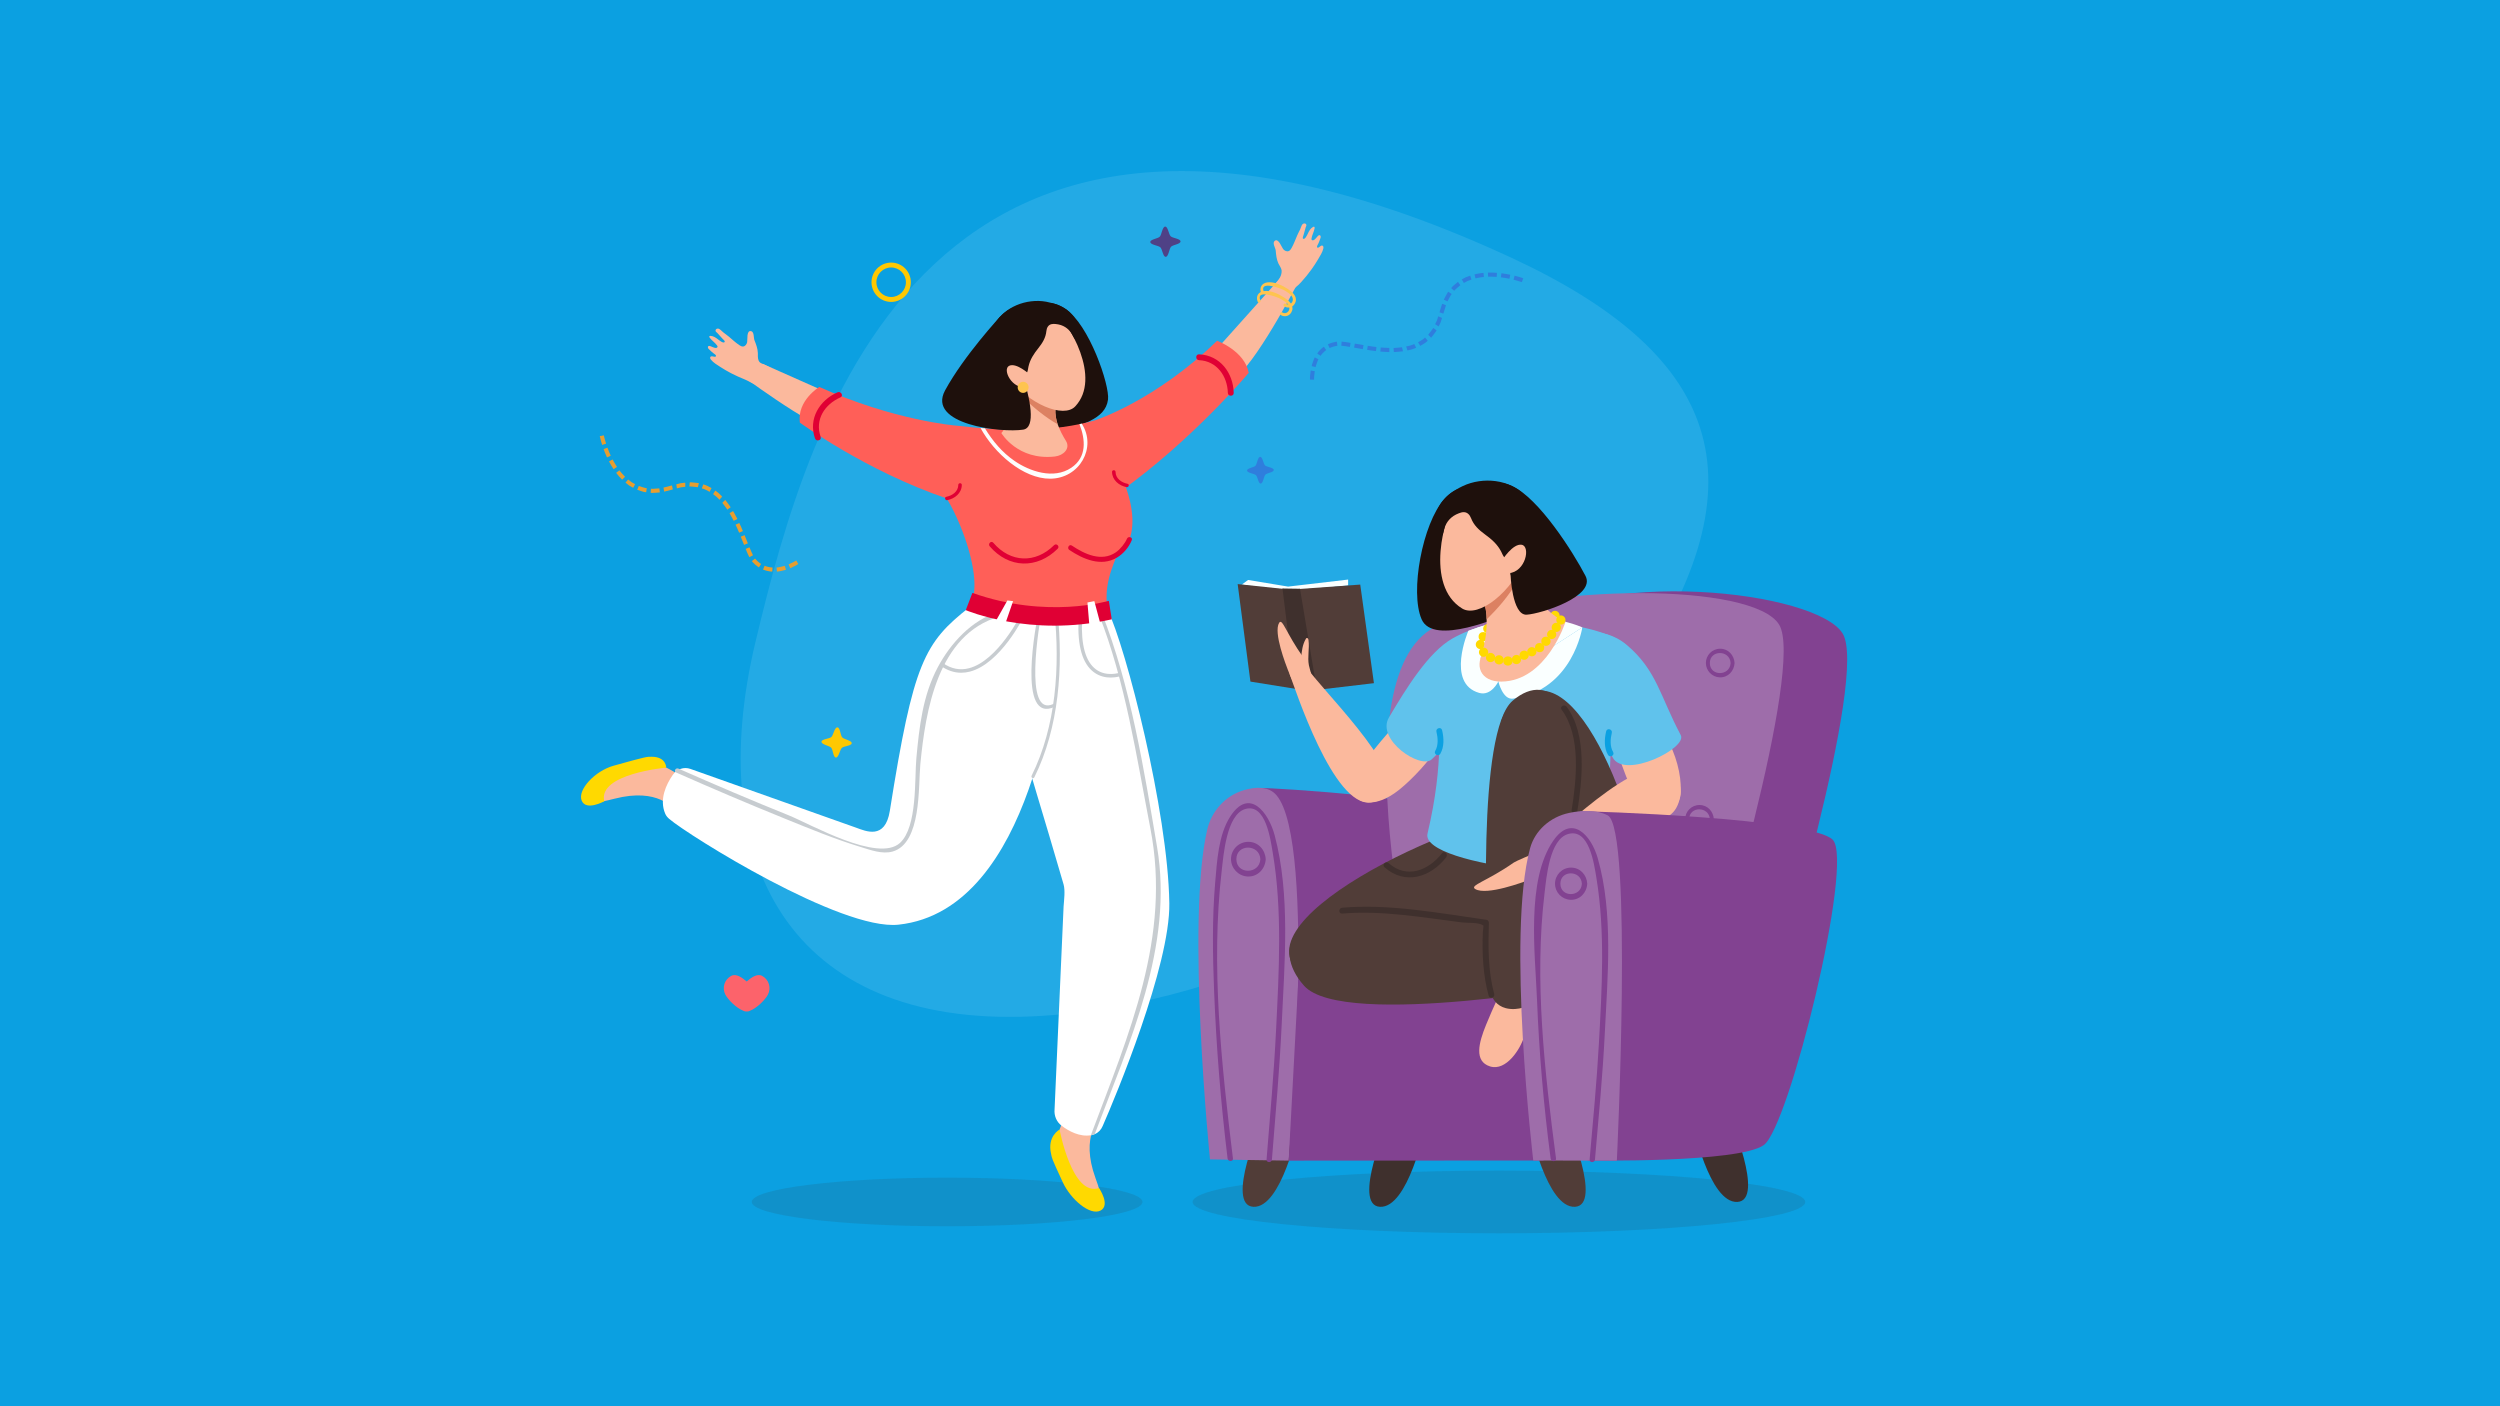<?xml version="1.0" encoding="UTF-8"?><svg xmlns="http://www.w3.org/2000/svg" width="1440" height="810" viewBox="0 0 1440 810"><rect x="0" y="0" width="1440" height="810" fill="#808080" stroke="none"/><g style="isolation:isolate;"><g id="bg"><rect x="1430.23" y="-9.57" width="1459.98" height="831.09" style="fill:#0ba0e1;"/><rect x="1430.23" y="-9.57" width="1459.98" height="831.09" style="fill:#0ba0e1;"/><rect x="-9.77" y="-9.57" width="1459.98" height="831.09" style="fill:#0ba0e1;"/></g><g id="text"><path d="M593.99,585.45c117.83-5.1,262.28-74.91,342.74-190.07,80.41-115.09,58.13-189.29-66.19-246.92C533.96-7.52,466.23,240.23,435.2,369.58c-30.32,126.41,19.22,221.92,158.79,215.88Z" style="fill:#23aae5;"/><g><ellipse cx="545.54" cy="692.33" rx="112.54" ry="14.01" style="fill:#333; mix-blend-mode:multiply; opacity:.13;"/><ellipse cx="863.38" cy="692.33" rx="176.44" ry="18.06" style="fill:#333; mix-blend-mode:multiply; opacity:.13;"/><g><g><g><polygon points="715.29 336.69 718.9 334.06 741.96 337.88 776.52 333.83 776.52 337.22 740.76 340.76 715.29 336.69" style="fill:#faffff;"/><polygon points="712.89 336.43 743.15 339.62 752.71 397.82 720.24 392.6 712.89 336.43" style="fill:#513d38;"/><polygon points="743.15 339.62 783.5 336.72 791.38 393.51 758.54 397.38 743.15 339.62" style="fill:#513d38;"/><polygon points="738.7 338.97 745.9 396.71 758.54 397.38 748.8 339.12 738.7 338.97" style="fill:#3f302d;"/></g><path d="M727.1,453.9c2.94-.18,112.89,5.73,124.11,18.99,11.22,13.25-22.44,174.65-35.53,185.56s-90.69,9.36-90.69,9.36l2.11-213.91Z" style="fill:#824291;"/><path d="M854.42,587.48s-40.82-184.68,11.57-222.52c54.99-39.73,180.78-24.31,195.42,0,14.64,24.31-37.63,200.08-46,222.52h-160.99Z" style="fill:#824291;"/><path d="M817.83,582.39s-50.04-198.22,11.57-222.52c61.61-24.31,180.78-24.31,195.42,0,14.64,24.31-37.63,200.08-46,222.52h-160.99Z" style="fill:#9e6daa;"/><path d="M984.9,471.94c-.41,7.66-11.96,7.73-11.96,0s11.55-7.66,11.96,0c.08,1.46,2.36,1.47,2.28,0-.24-4.48-3.58-8.26-8.26-8.26s-8.28,3.77-8.26,8.26c.02,4.35,3.52,8.04,7.87,8.24,4.83,.22,8.4-3.6,8.65-8.24,.08-1.46-2.2-1.46-2.28,0Z" style="fill:#824291;"/><path d="M727.26,645.06c-.8,.28-21.53,49.22-5.32,50.06,16.21,.84,25.91-45.66,25.91-45.66l-20.59-4.4Z" style="fill:#513d38;"/><path d="M800.19,645.06c-.8,.28-21.53,49.22-5.32,50.06,16.21,.84,25.91-45.66,25.91-45.66l-20.59-4.4Z" style="fill:#3f302d;"/><path d="M901.85,645.06c.8,.28,21.53,49.22,5.32,50.06-16.21,.84-25.91-45.66-25.91-45.66l20.59-4.4Z" style="fill:#513d38;"/><path d="M995.4,642.25c.8,.28,21.53,49.22,5.32,50.06-16.21,.84-25.91-45.66-25.91-45.66l20.59-4.4Z" style="fill:#3f302d;"/><path d="M695.32,477.99c2.51-10.83,10.48-19.72,21.15-22.86,6.77-1.99,14.26-2.4,18.81,2.95,23.37,27.49,7,210.45,7,210.45l-45.33-.72s-13.87-136.95-1.62-189.82Z" style="fill:#9e6daa;"/><polygon points="747.66 567.67 882.4 561.74 889.07 668.46 742.27 668.53 747.66 567.67" style="fill:#824291;"/><path d="M806.9,566.59s63.5-33.99,71.49-45.01c7.99-11.02,45.95-27.4,18.91-52.47-16.4-15.21-163.14,44.98-154.39,82.21,7.93,33.77,63.99,15.27,63.99,15.27Z" style="fill:#513d38;"/><path d="M742.9,384.87s-.19,3.16,0,3.65c2.95,7.58,25.07,76.62,46.7,73.69,32.02-4.34-17.12-52.9-35.03-75.12l-11.68-2.22Z" style="fill:#fbb99d;"/><path d="M815.69,405.05c-2.42,2.57-39.8,38.87-36.18,51.45,1.6,5.58,11.83,10.04,26.34-1.54,15.37-12.26,39.48-42.4,23.59-45.58-4.95-.99-13.75-4.33-13.75-4.33Z" style="fill:#fbb99d;"/><path d="M836.58,367.79c25.77-14.57,55.39-9.84,62.35-3.68,3.95,3.49-25.63,2.77-28.28,9.32-4.65,11.51-27.23,46.5-45.95,63.93-6.42,5.98-32.19-11.33-24.69-24.05,9.85-16.7,22.8-37.72,36.57-45.51Z" style="fill:#60c2ec;"/><path d="M939.16,374.04s-6.98,3-6.98,14.88c-6.3,10.17-4.05,39.02-4.58,47.93-3.3,55.51,23.73,46.53,19.18,56.71-8.17,18.28-129.06,5.71-124.53-13.38,19.63-82.87-13.62-97.13,28.52-118.22,15.01-7.51,74.36-4.69,88.39,12.08Z" style="fill:#60c2ec;"/><path d="M763.59,407.92s-11.38-27.13-12.93-29.3c-9.91-13.94-12.02-22.89-13.88-19.86-3.43,5.58,4.02,24.39,5.08,27.23,1.32,3.48,5.34,11.94,7.11,14.69,1.77,2.76,14.62,7.24,14.62,7.24Z" style="fill:#fbb99d;"/><path d="M920.78,566.15s-146.97,26.95-169.61,1.67c-19.83-22.15-3.55-46.43,37.52-43.58,26.7,1.85,128.12,14.72,128.12,14.72,0,0,14.37,13.46,3.97,27.19Z" style="fill:#513d38;"/><path d="M923.15,407.38c2.54,2.75,16.82,66.27,32.16,64.51,19.56-2.24,13.62-33.9,2.62-50.1-11.65-17.16-27.31-37.19-34.94-30.62-4.29,3.69,.16,16.2,.16,16.2Z" style="fill:#fbb99d;"/><path d="M907.55,387.36c-2.7-10.53-16.37-17.55-7.2-20.25,5.2-1.53,22.19-7.89,36.76,4.46,17.18,14.57,19.17,29.61,31.01,51.88,3.97,7.46-32.57,25.69-39.26,12.79-9.95-19.18-15.32-25.57-21.3-48.87Z" style="fill:#60c2ec;"/><path d="M871.5,402.42c-5.92,.84-8.45-9.87-8.45-9.87l48.37-31.18h0s-5.39,36.14-39.92,41.05Z" style="fill:#faffff;"/><path d="M852.07,399.13c6.92,1.92,10.98-6.58,10.98-6.58l-8.52-32.18-8.8,3.07s-13.02,30.31,6.34,35.69Z" style="fill:#faffff;"/><path d="M845.74,363.44s34.58-15.17,65.69-2.08l-48.37,31.18-17.32-29.11Z" style="fill:#faffff;"/><path d="M901.74,358.17s-10.84,34.13-36.92,34.43c-12.12,.14-16.07-9.38-9.39-18.68,6.58-9.16,46.31-15.75,46.31-15.75Z" style="fill:#fbb99d;"/><path d="M872.32,449.75s8.78,81.21,25.15,105.53c9.81,14.57,45.06,15.15,50.51-12.16,7.56-37.84-29.94-155.85-65.04-144.54-35.59,11.46-10.62,51.17-10.62,51.17Z" style="fill:#513d38;"/><path d="M725.97,494.89c-.48,8.85-13.82,8.93-13.82,0s13.34-8.85,13.82,0c.11,1.98,3.2,1.99,3.09,0-.29-5.42-4.34-10-10-10s-10.03,4.57-10,10c.02,5.27,4.27,9.74,9.54,9.98,5.84,.26,10.16-4.36,10.46-9.98,.11-1.99-2.99-1.98-3.09,0Z" style="fill:#824291;"/><path d="M710.17,667.29c-6.62-54.12-12.8-111.35-6.47-165.7,1.01-8.68,2.7-32.47,13.61-35.61,11.71-3.37,14.47,17.35,15.78,25.09,5.66,33.47,3.57,68.8,1.91,102.53-1.22,24.82-3.49,49.52-5.46,74.28-.16,1.98,2.94,1.97,3.09,0,2.08-26.05,4.44-52.03,5.65-78.15,1.62-35.01,5.06-74.22-4.05-108.53-3.58-13.47-14.75-27.8-25.64-10.82-6.79,10.58-7.59,25.79-8.64,37.94-1.79,20.71-1.44,41.63-.63,62.39,1.25,32.25,3.85,64.54,7.77,96.58,.24,1.95,3.33,1.97,3.09,0h0Z" style="fill:#824291;"/><path d="M996.83,381.92c-.41,7.66-11.96,7.73-11.96,0s11.55-7.66,11.96,0c.08,1.46,2.36,1.47,2.28,0-.24-4.48-3.58-8.26-8.26-8.26s-8.28,3.77-8.26,8.26c.02,4.35,3.52,8.04,7.87,8.24,4.83,.22,8.4-3.6,8.65-8.24,.08-1.46-2.2-1.46-2.28,0Z" style="fill:#824291;"/><path d="M864.15,571.87s-3.85,7.87-8.15,18.36c-4.3,10.48-7.02,21.1,2.25,24.02,9.27,2.92,17.49-9.97,19.61-17.1,2.11-7.13,6.01-7.11,9.77-12.29,3.82-5.25-1.6-20.8-1.6-20.8l-21.87,7.81Z" style="fill:#fbb99d;"/><path d="M867.3,580.69c-4.91-1.23-8.39-5.44-8.85-10.31-2.61-28.13-7.78-149.36,12.88-166.81,22.09-18.65,38.86,6.85,36.81,44.54-1.41,25.85-15.88,105.28-19.09,122.67-.44,2.41-1.84,4.53-3.93,5.91-3.84,2.53-10.58,5.83-17.83,4.01Z" style="fill:#513d38;"/><path d="M878.4,505.88s3.43,.24,3.95,.04c8.05-3,102.87-29.14,83.08-57.86-14.93-21.65-62.07,27.11-85.22,45.6l-1.81,12.21Z" style="fill:#fbb99d;"/><path d="M905.15,482.74s-30.76,12.38-33.19,14.08c-15.58,10.91-25.81,13.15-22.21,15.28,6.64,3.92,27.99-4.17,31.21-5.32,3.95-1.43,13.52-5.82,16.61-7.76,3.09-1.94,7.58-16.28,7.58-16.28Z" style="fill:#fbb99d;"/><path d="M910.17,467.28c3.29-.17,132.92,3.84,145.47,16.4,12.54,12.56-25.09,165.56-39.72,175.9-14.64,10.35-101.4,8.87-101.4,8.87l-4.34-201.17Z" style="fill:#824291;"/><path d="M854.59,373.11c-1.04,1.04-2.72,1.04-3.76,0-1.04-1.04-1.04-2.72,0-3.76,1.04-1.04,2.72-1.04,3.76,0,1.04,1.04,1.04,2.72,0,3.76Z" style="fill:#ffd900;"/><circle cx="854.33" cy="366.72" r="2.66" style="fill:#ffd900;"/><path d="M858.86,363.96c-1.04,1.04-2.72,1.04-3.76,0-1.04-1.04-1.04-2.72,0-3.76,1.04-1.04,2.72-1.04,3.76,0,1.04,1.04,1.04,2.72,0,3.76Z" style="fill:#ffd900;"/><path d="M897.56,356.37c-1.04,1.04-2.72,1.04-3.76,0-1.04-1.04-1.04-2.72,0-3.76,1.04-1.04,2.72-1.04,3.76,0,1.04,1.04,1.04,2.72,0,3.76Z" style="fill:#ffd900;"/><g><path d="M857.57,337.16s24.86,11.29,15.77,14.7c-9.1,3.41-47.67,20.53-54.5,4.83-6.83-15.7,.51-55.06,13-69.17,12.5-14.11,24.17-1.01,24.17-1.01,0,0-34.07,23.18,1.56,50.66Z" style="fill:#1e100c;"/><path d="M852.71,379.48s6.73-17.7,1.83-35.02c-1.23-4.36,5.28-6.97,3.16-8.68-2.11-1.72,19.08-13.23,19.08-13.23,0,0,4.92,27.27,24.97,35.63l-49.04,21.3Z" style="fill:#fbb99d;"/><path d="M855.06,348.83c-2.06-5.58-1.31-12.45-4.1-14.64-2.78-2.19,23.83-17.76,23.83-17.76,0,0-1.95,7.26,.58,16.35-7.36,11.93-12.29,17.21-19.08,24.04,.08-2.83-.43-5.8-1.23-7.99Z" style="fill:#dc8162;"/><path d="M839.28,286.02c-7.65,11.11-18.69,51.28,2.95,64.5,9.25,5.65,28.91-9.36,36.59-29.62,3.16-8.31,.05-24.73-9.85-37.47-4.46-5.78-20.94-10.4-29.69,2.59Z" style="fill:#fbb99d;"/><path d="M829.7,307.75c2.71,3.18-.13-5.36,7.52-10.56,.93-.64,2.03-1.11,3.08-1.54,.89-.36,1.84-.65,2.81-.65,2.1,0,3.47,1.54,4.2,3.43,1.57,4.12,4.5,6.8,7.95,9.32,3.78,2.75,7.15,5.64,9.37,9.88,.65,1.26,1.05,2.51,1.98,3.56,1.14,1.28,2,2.82,2.49,4.48,.47,1.6,.6,3.29,.95,4.92,.53,2.48,1.51,3.95,3.68,5.01,.87,.43,1.79,.75,2.72,.96,1.93,.46,3.97,.48,5.89,.05,4.48-1.01,7.78-4.45,9.16-8.84,2.36-7.52-.06-16.14-2.81-23.27-1.95-5.05-4.4-9.92-7.07-14.61-2.49-4.36-6.2-7.71-10.69-9.93-5.89-2.91-12.74-3.7-19.11-2.76-3.24,.48-6.43,1.41-9.39,2.83-21.35,10.27-14.88,25.21-12.74,27.71Z" style="fill:#1e100c;"/><path d="M870.05,330.58s.78,24.05,9.35,23.48c8.57-.57,39.96-10.61,33.85-22.34-7.18-13.78-26.82-44.75-42.31-51.77-15.48-7.02-19.6,8.16-19.6,8.16,0,0,36.19,6.49,18.71,42.46Z" style="fill:#1e100c;"/><path d="M865.24,322.69s6.16-9.83,11.29-8.9c5.15,.95,2.31,15.62-7.55,16.4-9.84,.78-5.71-4.77-3.74-7.51Z" style="fill:#fbb99d;"/></g><path d="M897.27,355.19c1.08-1,2.76-.93,3.75,.14,1,1.08,.93,2.76-.14,3.75-1.08,1-2.76,.93-3.75-.14-1-1.08-.93-2.76,.14-3.75Z" style="fill:#ffd900;"/><path d="M894.61,359.42c1.08-1,2.76-.93,3.75,.14,1,1.08,.93,2.76-.14,3.75-1.08,1-2.76,.93-3.75-.14-1-1.08-.93-2.76,.14-3.75Z" style="fill:#ffd900;"/><path d="M895.64,367.33c-1.04,1.04-2.72,1.04-3.76,0-1.04-1.04-1.04-2.72,0-3.76,1.04-1.04,2.72-1.04,3.76,0,1.04,1.04,1.04,2.72,0,3.76Z" style="fill:#ffd900;"/><circle cx="890.46" cy="369.37" r="2.66" style="fill:#ffd900;"/><circle cx="886.82" cy="373.01" r="2.66" style="fill:#ffd900;"/><path d="M884.22,377.27c-1.04,1.04-2.72,1.04-3.76,0-1.04-1.04-1.04-2.72,0-3.76,1.04-1.04,2.72-1.04,3.76,0,1.04,1.04,1.04,2.72,0,3.76Z" style="fill:#ffd900;"/><path d="M879.77,379.29c-1.04,1.04-2.72,1.04-3.76,0-1.04-1.04-1.04-2.72,0-3.76,1.04-1.04,2.72-1.04,3.76,0,1.04,1.04,1.04,2.72,0,3.76Z" style="fill:#ffd900;"/><path d="M875.36,381.77c-1.04,1.04-2.72,1.04-3.76,0-1.04-1.04-1.04-2.72,0-3.76,1.04-1.04,2.72-1.04,3.76,0,1.04,1.04,1.04,2.72,0,3.76Z" style="fill:#ffd900;"/><circle cx="868.55" cy="380.72" r="2.66" style="fill:#ffd900;"/><path d="M865.34,381.95c-1.04,1.04-2.72,1.04-3.76,0-1.04-1.04-1.04-2.72,0-3.76,1.04-1.04,2.72-1.04,3.76,0,1.04,1.04,1.04,2.72,0,3.76Z" style="fill:#ffd900;"/><path d="M860.45,380.61c-1.04,1.04-2.72,1.04-3.76,0-1.04-1.04-1.04-2.72,0-3.76,1.04-1.04,2.72-1.04,3.76,0,1.04,1.04,1.04,2.72,0,3.76Z" style="fill:#ffd900;"/><path d="M856.42,377.55c-1.04,1.04-2.72,1.04-3.76,0-1.04-1.04-1.04-2.72,0-3.76,1.04-1.04,2.72-1.04,3.76,0,1.04,1.04,1.04,2.72,0,3.76Z" style="fill:#ffd900;"/><path d="M830.63,491.43c-7.78,9.97-20.28,15.01-30.78,5.74-1.62-1.43-4.01,.94-2.38,2.38,11.79,10.39,26.46,5.9,35.54-5.74,1.32-1.69-1.05-4.09-2.38-2.38h0Z" style="fill:#3f302d;"/><path d="M925.15,421.23c-1.05,4.37-1.29,9.64,1.08,13.61,1.11,1.86,4.02,.17,2.91-1.7-1.89-3.18-1.58-7.53-.74-11.02,.51-2.11-2.74-3.01-3.25-.9h0Z" style="fill:#0ba1e2;"/><path d="M827.39,421.47c.85,3.48,1.19,7.84-.69,11.02-1.1,1.87,1.81,3.57,2.91,1.7,2.35-3.99,2.1-9.25,1.03-13.62-.51-2.1-3.76-1.21-3.25,.9h0Z" style="fill:#0ba1e2;"/><path d="M773.07,526.23c22.69-1.98,46.57,2.24,69.04,5.09,3.07,.39,9.45-.11,11.94,1.57,1.51,1.02,.53-.39,.16-.94,.6,.89-.04,3.9-.09,4.97-.53,12.02,.12,24.91,3.31,36.55,.57,2.09,3.82,1.2,3.25-.9-3.6-13.17-3.52-27.52-3.08-41.12,.02-.66-.53-1.53-1.24-1.62-27-3.79-56-9.36-83.29-6.98-2.14,.19-2.16,3.56,0,3.37h0Z" style="fill:#3f302d;"/><path d="M899.47,408.77c11.4,15.28,8.55,40.68,5.78,57.88-.34,2.12,2.9,3.03,3.25,.9,2.88-17.95,5.83-44.45-6.12-60.48-1.28-1.72-4.21-.04-2.91,1.7h0Z" style="fill:#3f302d;"/><path d="M881.34,488.56c2.73-10,11.36-18.01,22.58-20.34,7.14-1.48,15.48-1.92,22.1,1.42,14.64,7.39,5.28,198.89,5.28,198.89l-48.14-.07s-15.5-129.75-1.82-179.9Z" style="fill:#9e6daa;"/><path d="M911.16,509.02c-.43,7.93-12.38,8-12.38,0s11.95-7.93,12.38,0c.11,1.98,3.2,1.99,3.09,0-.27-5.03-4.03-9.28-9.28-9.28s-9.28,4.24-9.28,9.28,3.98,9.04,8.86,9.26c5.42,.24,9.42-4.05,9.7-9.26,.11-1.99-2.99-1.98-3.09,0Z" style="fill:#824291;"/><path d="M896.27,667.33c-6.56-49.87-12.62-102.9-6.59-153.03,1.05-8.71,2.81-30.91,13.64-33.93,12.05-3.36,14.87,17.17,16.2,25.24,5.14,31.11,3.18,63.85,1.46,95.18-1.23,22.43-3.41,44.73-5.36,67.1-.17,1.98,2.92,1.97,3.09,0,2.11-24.28,4.45-48.49,5.66-72.84,1.6-32.34,5-69.13-4.07-100.73-3.78-13.19-14.86-25.62-25.61-10.08-15.81,22.87-10.39,65.7-9.38,91.42,1.2,30.62,3.85,61.29,7.85,91.68,.26,1.95,3.35,1.97,3.09,0h0Z" style="fill:#824291;"/><path d="M752.17,367.96c.1-.17,.21-.34,.38-.42,.29-.15,.67,.01,.86,.28s.25,.6,.3,.93c.64,4.78-.71,9.7,.21,14.43,.32,1.65,.91,3.24,1.28,4.89,.14,.61,.16,1.42-.4,1.7-.46,.23-1-.05-1.39-.38-.45-.38-.83-.82-1.19-1.29-2.08-2.74-3.02-6.15-2.72-9.56,.31-3.57,.75-7.28,2.68-10.58Z" style="fill:#fbb99d;"/></g><g><path d="M396.15,450.43s-15.42-14.66-30.99-11.02c-15.57,3.64-22.45,7.51-29.03,19.81-2.89,5.4,7.77,3.43,17.83,.84,25.43-6.57,33.94,6.05,33.94,6.05l8.25-15.67Z" style="fill:#fbb99d;"/><path d="M383.75,442.16s-39.5,3.49-35.68,19.36c0,0-10.48,5.81-13.02-.36-2.54-6.18,7.61-17.09,18.35-20.1,19.55-5.47,19.09-5.16,21.88-5.17,8.55-.03,8.47,6.27,8.47,6.27Z" style="fill:#ffd900;"/><path d="M617.36,637.5s-13.11,16.76-7.99,31.9c5.13,15.15,9.63,21.62,22.51,26.99,5.66,2.36,2.67-8.06-.88-17.83-8.99-24.68,2.76-34.37,2.76-34.37l-16.39-6.7Z" style="fill:#fbb99d;"/><path d="M610.32,650.64s7.27,38.98,22.7,33.65c0,0,6.8,9.87,.89,12.99-5.9,3.12-17.08-6.21-21.77-16.33-6.99-15.09-6.04-13.5-6.69-16.21-2.44-10.3,4.86-14.11,4.86-14.11Z" style="fill:#ffd900;"/><path d="M603.02,226.26s-.91,27.08,6.93,23.47c11.82-5.43,26.75-7.61,28.27-19.59,1.04-8.15-10.8-43.3-24.81-52.45-14.02-9.15-20.94,4.81-20.94,4.81,0,0,34.63,11.86,10.56,43.76Z" style="fill:#1e100c;"/><path d="M483.08,250c-17.45-4.62-58.99-36.07-58.99-36.07l15.45-4.26,50.76,22.56s10.23,22.38-7.22,17.77Z" style="fill:#fbb99d;"/><path d="M712.45,216.86c13.69-11.76,37.36-58.18,37.36-58.18l-11.96,1.04-39.65,44.29s.55,24.6,14.25,12.85Z" style="fill:#fbb99d;"/><path d="M738.16,155.48c-.23-1.3-1.28-2.55-1.81-3.73-1.07-2.34-1.33-4.92-1.54-7.45-.12-1.41-2.03-4.24-.68-5.47,2.21-2.01,4.1,3.56,4.94,4.61,.77,.96,2.09,1.65,3.23,1.18,.75-.31,1.23-1.04,1.63-1.75,1.27-2.26,2.15-4.69,3.17-7.07,.53-1.23,1.14-2.41,1.75-3.61,.45-.89,.71-2.27,1.36-3,.52-.58,1.59-.75,2.09-.04,.46,.64-.05,1.22-.24,1.85-.43,1.42-.82,2.85-1.19,4.29-.08,.32-.66,1.7-.44,1.99,1.06,1.42,2.66-2.27,2.94-2.84,.7-1.44,1.49-2.91,2.95-3.73,.19-.11,.42-.2,.62-.11,.32,.13,.33,.58,.27,.92-.37,2-1.46,3.82-1.78,5.83-.05,.33-.06,.72,.21,.92,1.06,.8,2.6-1.37,3.17-2.04,.36-.42,.85-.91,1.37-.74,.34,.11,.54,.49,.56,.85,.01,.36-.12,.71-.24,1.05-.38,1-.69,2.07-1.19,3.01-.24,.45-1.08,1.73-.54,2.19,.11,.09,.26,.1,.39,.08,.5-.07,.87-.47,1.26-.79,.39-.32,.92-.6,1.38-.37,.56,.27,.56,1.07,.42,1.68-.52,2.18-1.83,4.17-2.95,6.08-1.2,2.04-2.5,4.03-3.89,5.96-1.84,2.56-3.83,5.01-5.96,7.33-1.86,2.02-4.13,4.22-6.99,4.58-.81,.1-1.63,.04-2.44-.05-1.07-.12-2.14-.27-3.12-.7-.98-.43-1.87-1.16-2.28-2.15-.06-.13-.1-.28-.09-.42,.02-.19,.13-.35,.25-.49,.87-1.14,1.81-2.23,2.5-3.48,.68-1.22,1.11-2.69,.95-4.35Z" style="fill:#fbb99d;"/><path d="M436.85,207.33c-.45-1.26-.28-2.65-.33-4.02-.09-2.57-1.02-4.99-1.96-7.35-.53-1.31-.09-4.7-1.84-5.2-2.88-.81-2.07,5.02-2.35,6.33-.26,1.2-1.13,2.41-2.35,2.5-.81,.06-1.57-.38-2.24-.83-2.14-1.45-4.03-3.23-6-4.89-1.03-.86-2.1-1.65-3.18-2.44-.8-.6-1.65-1.71-2.56-2.07-.73-.29-1.75,.04-1.89,.9-.12,.77,.59,1.07,1.04,1.55,1.02,1.08,2.01,2.19,2.99,3.3,.22,.25,1.35,1.22,1.29,1.58-.31,1.74-3.39-.84-3.9-1.22-1.27-.97-2.64-1.93-4.31-2.01-.22-.01-.46,.01-.61,.18-.23,.26-.04,.66,.17,.94,1.23,1.62,3.02,2.76,4.21,4.41,.19,.27,.38,.62,.23,.92-.59,1.19-2.94-.06-3.75-.4-.51-.22-1.16-.44-1.56-.05-.26,.26-.26,.68-.12,1.01,.15,.33,.42,.58,.69,.83,.78,.72,1.54,1.54,2.41,2.16,.42,.3,1.74,1.07,1.46,1.72-.05,.13-.19,.21-.32,.25-.48,.16-.99-.03-1.48-.14-.49-.12-1.09-.12-1.4,.28-.38,.5-.03,1.21,.38,1.69,1.44,1.71,3.5,2.91,5.36,4.12,1.99,1.29,4.04,2.48,6.14,3.58,2.63,1.38,5.34,2.56,8.1,3.68,2.11,.86,4.35,2.46,6.55,2.94,1.64,.36,3.36-.39,4.58-1.54,1.19-1.12,2.03-2.54,3.1-3.78,1.14-1.32,2.12-2.8,.52-4.21-.34-.3-.75-.52-1.15-.73-1.07-.56-2.14-1.1-3.23-1.62-.7-.34-1.6-.59-2.09-1.23-.27-.36-.46-.73-.6-1.11Z" style="fill:#fbb99d;"/><path d="M719.27,214.73c-2.38-12.65-18.23-18.45-18.23-18.45-35.3,34.38-69.75,45.63-69.75,45.63,0,0,0,.03,0,.03-24.42,7.22-53.26,6.43-80.72,3.2,0,0-35.71-2.89-78.65-22.26,0,0-12.84,7.74-11.22,20.52,0,0,37.61,27.68,84.66,43.73,5.81,9.75,10.19,21.16,12.54,29.36,12.24,42.71-12.93,38.14-8.72,47.9,7.54,17.52,55.15,25.09,82.16,14.58,9.56-3.72,13.32-8.87,11.06-13.77-16.03-34.84,12.08-50.05,4.77-70.89-1.2-3.42-1.95-7.09-2.39-10.85,42.27-30.08,74.5-68.72,74.5-68.72Z" style="fill:#ff5f58;"/><path d="M604.9,275.73c16.96-.1,27.05-17.98,18.18-31.72-.44,.1-.87,.2-1.31,.29,3.52,9,4.29,19.04-4.67,25.1-10.22,6.91-23.96,2.07-32.58-3.81-7.38-5.04-12.68-11.52-17.2-18.86-.84-.06-1.69-.13-2.53-.19,7.85,14.44,24.54,29.27,40.12,29.19Z" style="fill:#fdfefd;"/><path d="M583.4,212.55s26.46,7.08,24.59,9.62c-1.88,2.53,.38,8.24-.07,13.5-.48,5.71,2.21,12.08,6.06,18.28,2.69,4.34-1.35,8.42-6.35,8.99-21.54,2.44-30.85-13.51-30.85-13.51,9.12-10.1,6.63-36.88,6.63-36.88Z" style="fill:#fbb99d;"/><path d="M607.91,235.67c.46-5.26-1.8-10.97,.07-13.5,1.87-2.53-24.59-9.62-24.59-9.62,0,0,3.37,5.76,3.34,14.14,9.11,8.49,14.92,13.36,22.34,17.62-.73-2.41-1.34-6.58-1.17-8.64Z" style="fill:#dc8162;"/><path d="M606.68,178.16c9.16,7.72,28.06,39.54,12.62,55.95-6.59,7.01-26.96-1.23-38.3-16.78-4.66-6.38-5.85-21.17-.36-34.41,2.46-6,15.5-13.83,26.04-4.75Z" style="fill:#fbb99d;"/><path d="M619.99,194.52c-1.58,3.37-1.15-4.62-8.92-7.28-.95-.33-2-.48-3-.6-.85-.1-1.73-.12-2.56,.11-1.8,.49-2.61,2.13-2.79,3.92-.38,3.89-2.25,6.88-4.62,9.85-2.59,3.24-4.8,6.51-5.71,10.67-.26,1.23-.31,2.4-.86,3.51-.68,1.37-1.05,2.88-1.08,4.42-.03,1.49,.26,2.96,.35,4.44,.13,2.25-.37,3.73-1.98,5.16-.64,.58-1.35,1.06-2.11,1.46-1.55,.85-3.29,1.35-5.04,1.43-4.08,.19-7.71-1.98-9.92-5.42-3.79-5.89-3.74-13.84-3.06-20.59,.49-4.79,1.44-9.53,2.63-14.17,1.11-4.32,3.5-8.06,6.83-11.01,4.36-3.88,10.05-6.17,15.72-6.85,2.89-.35,5.84-.31,8.71,.22,20.7,3.79,18.67,18.1,17.42,20.75Z" style="fill:#1e100c;"/><path d="M590.79,223.56s3.12,20.47-4.36,21.99c-7.47,1.52-21.84,1.59-24.83-11.88-3-13.47,4.93-43.61,16.54-53.26,11.61-9.65,18.7,2.39,18.7,2.39,0,0-29.48,14.06-6.06,40.77Z" style="fill:#1e100c;"/><path d="M626.42,274.92s9.81-34.56,19.44-.77c0,0,23.09,46.68-18.28,51.75-33.74,4.13-7.38-42.94-7.38-42.94l6.22-8.04Z" style="fill:#ff5f58;"/><path d="M649.11,310.34c-.97,2.41-3.75,6-6.43,7.83-8.26,5.62-17.96,.99-25.29-3.92-1.56-1.04-3.01,1.47-1.47,2.51,7.96,5.33,18.28,9.83,27.38,4.45,3.81-2.25,6.95-5.99,8.61-10.1,.7-1.73-2.11-2.49-2.8-.77h0Z" style="fill:#e00034;"/><path d="M607.18,314c-10.75,10.69-25.13,10.19-35.06-1.38-1.22-1.42-3.27,.64-2.05,2.05,10.93,12.73,27.24,13.24,39.17,1.38,1.33-1.32-.73-3.37-2.05-2.05h0Z" style="fill:#e00034;"/><path d="M551.98,279.31c-.04,3.85-3.47,6.16-6.89,6.84-1.28,.26-.74,2.21,.54,1.95,4.32-.86,8.33-4.06,8.37-8.79,.01-1.3-2.01-1.31-2.03,0h0Z" style="fill:#e00034;"/><path d="M640.54,271.82c.04,4.73,4.06,7.93,8.37,8.79,1.27,.25,1.82-1.7,.54-1.95-3.41-.68-6.85-2.99-6.89-6.84-.01-1.3-2.04-1.31-2.03,0h0Z" style="fill:#e00034;"/><path d="M725.99,173.06c-2.83-6.61,9.56-2.04,11.41-1.02,1.77,.98,4.31,2.41,5.09,4.39,.99,2.48-1.6,5-3.92,3.53-.94-.6-1.86,.88-.91,1.47,2.58,1.64,5.62,.42,6.58-2.48,1.1-3.32-2-5.92-4.51-7.55-3.18-2.07-7.86-4.32-11.78-3.74-3.28,.48-4.77,3.19-3.48,6.21,.44,1.03,1.96,.19,1.52-.83h0Z" style="fill:#fec44f;"/><path d="M727.98,168.06c-2.83-6.61,9.56-2.04,11.41-1.02,1.77,.98,4.31,2.41,5.09,4.39,.99,2.48-1.6,5-3.92,3.53-.94-.6-1.86,.88-.91,1.47,2.58,1.64,5.62,.42,6.58-2.48,1.1-3.32-2-5.92-4.51-7.55-3.18-2.07-7.86-4.32-11.78-3.74-3.28,.48-4.77,3.19-3.48,6.21,.44,1.03,1.96,.19,1.52-.83h0Z" style="fill:#fec44f;"/><path d="M576.26,182.18s-20.93,22.52-31.89,42.67c-10.69,19.65,32.4,24.57,44.96,22.63,14.98-2.3-13.07-65.31-13.07-65.31Z" style="fill:#1e100c;"/><path d="M558.46,349.72c-26.1,20.46-32.35,31.83-45.91,117.28-2.7,17.01-13.94,11.7-19.45,9.74l-95.42-33.85c-3.74-1.33-7.83,.08-10.17,3.46-3.74,5.41-7.93,14.07-4.32,22.4,.5,1.16,1.32,2.11,2.25,2.91,11,9.48,98.99,64.51,132.11,60.95,78.69-8.46,90.66-148.84,90.66-148.84,.9-1.99,17.24-27.86,15.36-28.77l-65.11-5.28Z" style="fill:#fff;"/><path d="M574.83,352.66c-15.16,4.38-27.45,18.14-34.61,31.56-8.72,16.35-10.7,34.31-12.39,52.45-1.11,11.89,.68,39.6-9.46,48.86-12.61,11.51-51.78-10.95-63.89-15.83-21.4-8.63-42.64-17.67-63.74-27.01-1.52-.67-2.85,1.58-1.32,2.26,20.66,9.14,41.46,18,62.39,26.48,14.44,5.85,28.96,11.87,43.88,16.42,5.56,1.7,12.51,4.33,18.46,2.63,16.78-4.79,14.73-37.57,15.98-50.42,2.96-30.59,9.96-74.63,45.39-84.88,1.61-.47,.93-2.99-.69-2.52h0Z" style="fill:#c7ccd0;"/><path d="M553.67,387.51c-4.04,0-7.97-1.31-11.72-3.92l1.15-1.66c4.78,3.32,9.84,4.33,15.04,2.97,16.71-4.33,30.05-31.15,30.18-31.43l1.82,.89c-.56,1.14-13.88,27.93-31.49,32.49-1.68,.44-3.34,.65-4.99,.65Z" style="fill:#c7ccd0;"/><g><path d="M584.2,350.06l-25.74-.36s17.67-4.31,25.74,.36Z" style="fill:#fc636b;"/><path d="M673.54,520.13c.54,36.15-31.13,111.95-38.39,128.45-.9,2.15-2.51,3.86-4.57,4.66-.36,.18-.81,.36-1.17,.45-.27,.09-.63,.09-.9,.18-6.55,1.17-12.92-2.33-17.04-5.47-2.87-2.15-4.4-5.74-4.04-9.42l5.2-116.88c.27-3.68,.99-9.15,0-12.65-22.69-78.67-39.47-121.9-28.26-141.28,5.92-10.32,4.4-15.61-.18-18.12l53.64,.81c10.85,22.25,34.89,116.52,35.7,169.26Z" style="fill:#fff;"/></g><path d="M630.58,653.25c-.36,.18-.81,.36-1.17,.45-.27,.09-.63,.09-.9,.18-.09-.09-.09-.27,0-.45,21.71-57.95,46.29-113.74,34.09-176.35-7.89-40.72-14.35-84.68-29.78-123.52-.45-1.08,1.35-1.61,1.79-.54,16.68,42.07,24.4,90.6,31.84,134.73,9.78,57.23-16.15,113.02-35.88,165.5Z" style="fill:#c7ccd0;"/><path d="M607.34,352.55c3.27,31.26,.99,65.89-13.14,94.28-.52,1.05,1.05,1.97,1.57,.92,14.27-28.69,16.69-63.64,13.39-95.2-.12-1.15-1.94-1.17-1.82,0h0Z" style="fill:#c7ccd0;"/><path d="M598.52,350.46c-1.9,9.22-12.91,67,9.13,56.6,1.06-.5,.14-2.07-.92-1.57-17.41,8.21-8.15-46.32-6.45-54.54,.24-1.14-1.52-1.63-1.76-.48h0Z" style="fill:#c7ccd0;"/><path d="M639.78,390.28c-2.89,0-6.43-.65-9.69-3.06-6.59-4.87-9.56-15.08-8.84-30.34l2.02,.09c-.68,14.53,2.01,24.16,8.01,28.6,6.09,4.52,13.67,1.9,13.75,1.87l.68,1.91c-.19,.07-2.63,.92-5.93,.92Z" style="fill:#c7ccd0;"/><path d="M556.28,351.44s37.06,15.91,84.1,5.29l-1.7-10.67s-35.53,10.76-78.58-4.56l-3.82,9.95Z" style="fill:#e00034;"/><polygon points="580.26 345.86 573.84 357.26 579.05 359.25 583.54 346.27 580.26 345.86" style="fill:#fff;"/><polygon points="626.37 347.03 627.58 361.52 634.31 361.17 630.34 346.25 626.37 347.03" style="fill:#fff;"/><path d="M593.05,215.67s-7.58-6.98-11.76-4.97c-4.19,2.02,1.69,13.92,10.32,12.28,8.61-1.64,3.77-5.42,1.44-7.31Z" style="fill:#fbb99d;"/><path d="M586.19,222.92c-.11,1.76,1.21,3.28,2.94,3.38,1.73,.1,3.22-1.25,3.33-3.01,.11-1.76-1.21-3.28-2.94-3.38-1.73-.1-3.22,1.25-3.33,3.01Z" style="fill:#fec44f;"/><path d="M690.66,207.46c10.24,.47,16.33,9.2,16.58,18.85,.06,2.17,3.43,2.18,3.38,0-.3-11.55-7.82-21.67-19.96-22.22-2.17-.1-2.17,3.28,0,3.38h0Z" style="fill:#e00034;"/><path d="M472.7,251.62c-3.47-9.91,2.33-18.73,11.4-22.73,1.98-.88,.27-3.79-1.7-2.92-10.37,4.58-16.91,15.26-12.96,26.55,.71,2.04,3.98,1.16,3.26-.9h0Z" style="fill:#e00034;"/><path d="M723.23,268.17c.86-1.13,1.23-4.98,2.65-5.01,1.42-.02,1.77,3.95,2.79,4.92,1.01,.98,5.08,1.23,5.01,2.65-.07,1.41-4.07,1.65-4.92,2.79-.86,1.12-1.24,5.08-2.64,5.01-1.42-.06-1.66-4.07-2.79-4.92-1.13-.86-5.09-1.23-5.01-2.64,.06-1.42,4.06-1.66,4.92-2.8Z" style="fill:#2f7edd;"/><path d="M438.99,562.11c-2.97-1.58-6.48,1.18-8.91,3.23-2.42-2.04-5.93-4.8-8.91-3.23-3.92,2.07-5.4,6.91-3.34,10.83,1.55,2.92,6.4,7.83,10.4,9.28,.03,.02,.05,.05,.08,.06,.52,.27,1.12,.37,1.76,.34,.64,.03,1.25-.07,1.75-.34,.04,0,.06-.04,.09-.06,3.99-1.45,8.85-6.36,10.39-9.28,2.07-3.92,.58-8.76-3.33-10.83Z" style="fill:#fc636b;"/><path d="M478.98,424.41c1.06-1.22,1.78-5.54,3.38-5.45,1.6,.09,1.69,4.6,2.77,5.78,1.07,1.19,5.64,1.79,5.45,3.38-.19,1.59-4.73,1.55-5.78,2.77-1.06,1.2-1.79,5.64-3.37,5.45-1.6-.18-1.57-4.73-2.77-5.78-1.22-1.06-5.65-1.79-5.46-3.37,.18-1.59,4.72-1.57,5.77-2.78Z" style="fill:#fec802;"/><path d="M668.16,136.19c.97-1.29,1.4-5.65,3-5.67,1.61-.02,2,4.48,3.16,5.58,1.15,1.11,5.75,1.4,5.67,3-.08,1.6-4.62,1.87-5.58,3.16-.97,1.27-1.4,5.75-3,5.67-1.61-.07-1.89-4.62-3.16-5.58-1.29-.97-5.77-1.4-5.68-2.99,.07-1.6,4.61-1.88,5.57-3.17Z" style="fill:#4f4186;"/><g><g><path d="M349.1,255.54l-2.26,.73s-.41-1.23-.74-2.49c-.36-1.23-.64-2.55-.64-2.55l2.33-.47s.25,1.19,.59,2.39c.32,1.2,.72,2.38,.72,2.38Z" style="fill:#e79e30;"/><path d="M351.79,262.47l-2.15,1s-.53-1.19-1.04-2.39c-.51-1.19-.93-2.41-.93-2.41l2.22-.82s.41,1.18,.9,2.33c.5,1.14,1,2.28,1,2.28Z" style="fill:#e79e30;"/><path d="M355.39,268.94l-1.97,1.3s-.68-1.11-1.38-2.21c-.35-.55-.66-1.13-.88-1.56-.22-.43-.37-.73-.37-.73l2.1-1.09s.15,.27,.35,.68c.21,.42,.5,.97,.84,1.5,.66,1.04,1.31,2.11,1.31,2.11Z" style="fill:#e79e30;"/><path d="M360.03,274.59l-1.66,1.71s-.91-.96-1.82-1.92c-.88-.97-1.63-2.05-1.63-2.05l1.89-1.43s.71,1.02,1.53,1.93c.84,.88,1.69,1.76,1.69,1.76Z" style="fill:#e79e30;"/><path d="M365.82,278.87l-1.11,2.09s-1.2-.61-2.33-1.32c-1.03-.81-2.09-1.64-2.09-1.64l1.51-1.82s.96,.75,1.91,1.51c1.02,.64,2.1,1.19,2.1,1.19Z" style="fill:#e79e30;"/><path d="M372.57,281.19l-.39,2.34s-1.34-.07-2.6-.58c-1.27-.41-2.54-.83-2.54-.83l.9-2.19s4.57,1.54,4.63,1.26Z" style="fill:#e79e30;"/><path d="M379.77,281.29l.3,2.35s-1.33,.1-2.64,.2c-.66,.03-1.32,.12-1.83,.1-.49-.06-.82-.1-.82-.1l.15-2.36s.3,.03,.74,.09c.45,.03,1.06-.06,1.67-.1,1.21-.09,2.43-.17,2.43-.17Z" style="fill:#e79e30;"/></g><g><polygon points="387.04 279.61 387.56 281.92 382.58 283.19 382.15 280.86 387.04 279.61" style="fill:#e79e30;"/><path d="M394.73,278.04l-.02,2.39s-1.23,.07-2.45,.26c-1.18,.31-2.37,.62-2.37,.62l-.34-2.35s1.28-.33,2.56-.65c1.31-.2,2.63-.27,2.63-.27Z" style="fill:#e79e30;"/><path d="M402.56,278.28l-.58,2.35s-4.89-.55-4.89-.41l.21-2.4c0-.15,5.26,.45,5.26,.46Z" style="fill:#e79e30;"/><path d="M409.86,281.14l-1.11,2.15s-1.08-.57-2.17-1.14c-1.08-.59-2.32-.78-2.3-.83l.76-2.29s1.32,.26,2.47,.89c1.17,.61,2.35,1.22,2.35,1.22Z" style="fill:#e79e30;"/><path d="M415.97,286.03l-1.55,1.83s-.84-.9-1.73-1.74c-.98-.74-1.95-1.49-1.95-1.49l1.26-2.06s1.05,.8,2.1,1.61c.97,.9,1.87,1.86,1.87,1.86Z" style="fill:#e79e30;"/><path d="M420.86,292.19l-1.92,1.39c.11-.07-2.89-3.95-2.89-3.95l1.68-1.69s3.25,4.17,3.13,4.25Z" style="fill:#e79e30;"/><path d="M424.74,298.93l-2.12,1.06s-.59-1.1-1.19-2.21c-.57-1.11-1.21-2.17-1.21-2.17l2.01-1.24s.18,.28,.44,.7c.23,.44,.54,1,.85,1.57,.61,1.14,1.22,2.28,1.22,2.28Z" style="fill:#e79e30;"/></g><g><path d="M427.91,305.92l-2.18,.92s-.5-1.17-.99-2.33c-.54-1.14-1.06-2.28-1.06-2.28l2.14-1.01s.53,1.17,1.08,2.34c.51,1.18,1.01,2.36,1.01,2.36Z" style="fill:#e79e30;"/><rect x="427.54" y="308.49" width="2.37" height="5.1" transform="translate(-85.01 182.09) rotate(-21.87)" style="fill:#e79e30;"/><path d="M433.72,319.84l-2.12,1.07s-.55-1.19-1.11-2.37c-.49-1.18-.98-2.38-.98-2.38l2.2-.9s.48,1.17,.97,2.33c.52,1.13,1.05,2.25,1.05,2.25Z" style="fill:#e79e30;"/><path d="M438.39,324.84l-1.26,2s-.29-.19-.71-.5c-.43-.27-.95-.7-1.48-1.16-1.03-.9-1.88-1.98-1.88-1.98l1.86-1.48s.73,.93,1.61,1.69c.44,.39,.89,.77,1.25,1,.37,.25,.6,.41,.6,.41Z" style="fill:#e79e30;"/><path d="M444.98,326.9l-.15,2.36s-.34-.02-.85-.07c-.51-.02-1.18-.15-1.86-.32-.67-.13-1.33-.3-1.81-.51-.47-.18-.8-.3-.8-.3l.92-2.2s.27,.1,.68,.27c.4,.18,.97,.31,1.55,.43,1.12,.34,2.33,.28,2.32,.33Z" style="fill:#e79e30;"/><path d="M452,325.89l.71,2.25c.05,.15-5.18,1.32-5.22,1.09l-.19-2.36c0,.21,4.73-.84,4.7-.98Z" style="fill:#e79e30;"/><path d="M458.62,322.83l1.2,2.05s-.27,.17-.69,.42c-.42,.25-.98,.59-1.59,.85-1.18,.56-2.38,1.12-2.38,1.12l-.91-2.19s1.1-.52,2.23-1.05c.57-.24,1.1-.57,1.49-.81,.4-.23,.66-.4,.66-.4Z" style="fill:#e79e30;"/></g></g><path d="M513.31,173.91c-6.25,0-11.33-5.09-11.33-11.33s5.08-11.33,11.33-11.33,11.33,5.08,11.33,11.33-5.09,11.33-11.33,11.33Zm0-19.84c-4.69,0-8.5,3.81-8.5,8.5s3.81,8.5,8.5,8.5,8.5-3.82,8.5-8.5-3.82-8.5-8.5-8.5Z" style="fill:#fec802;"/><g><g><path d="M871.82,161.1l.57-2.31s1.26,.3,2.51,.69c1.24,.34,2.5,.8,2.5,.8l-.83,2.23s-1.14-.41-2.34-.75c-1.19-.36-2.4-.65-2.4-.65Z" style="fill:#2f7edd;"/><path d="M864.52,159.74l.28-2.35s1.29,.18,2.58,.38c1.28,.19,2.54,.48,2.54,.48l-.48,2.32s-1.21-.27-2.45-.47c-1.23-.17-2.47-.36-2.47-.36Z" style="fill:#2f7edd;"/><path d="M857.12,159.38l-.07-2.37s1.3,0,2.61,0c.65,0,1.31,.03,1.79,.08,.48,.04,.81,.07,.81,.07l-.18,2.35s-.31-.01-.77-.06c-.47-.04-1.09-.08-1.71-.08-1.23,0-2.48,0-2.48,0Z" style="fill:#2f7edd;"/><path d="M849.88,160.35l-.57-2.31s1.3-.27,2.59-.54c1.29-.24,2.6-.31,2.6-.31l.22,2.36s-1.24,.07-2.45,.29c-1.2,.25-2.39,.51-2.39,.51Z" style="fill:#2f7edd;"/><path d="M843.18,163.01l-1.19-2.05s1.15-.7,2.35-1.28c1.24-.45,2.49-.91,2.49-.91l.75,2.24s-1.14,.42-2.29,.83c-1.09,.53-2.12,1.16-2.12,1.16Z" style="fill:#2f7edd;"/><path d="M837.65,167.53l-1.78-1.56s.77-1.1,1.86-1.91c1.02-.86,2.05-1.72,2.05-1.72l1.39,1.92s-3.72,3.07-3.51,3.27Z" style="fill:#2f7edd;"/><path d="M833.77,173.6l-2.15-.98s.62-1.18,1.22-2.35c.33-.58,.59-1.19,.88-1.6,.31-.39,.52-.65,.52-.65l1.93,1.37s-.18,.24-.47,.59c-.26,.37-.51,.94-.8,1.48-.57,1.08-1.13,2.15-1.13,2.15Z" style="fill:#2f7edd;"/></g><g><polygon points="831.37 180.66 829.13 179.88 830.68 174.98 832.88 175.84 831.37 180.66" style="fill:#2f7edd;"/><path d="M828.65,188.02l-2.02-1.28s.59-1.09,1.07-2.21c.36-1.17,.73-2.34,.73-2.34l2.18,.94s-.39,1.26-.79,2.52c-.52,1.22-1.16,2.37-1.16,2.37Z" style="fill:#2f7edd;"/><path d="M824.32,194.55l-1.69-1.73s3.04-3.87,2.93-3.94l1.92,1.44c.12,.08-3.15,4.23-3.16,4.23Z" style="fill:#2f7edd;"/><path d="M818.04,199.24l-1.24-2.08s1.05-.62,2.11-1.24c1.07-.61,1.89-1.57,1.91-1.51l1.55,1.85c-.02-.05-.91,.98-2.06,1.63-1.14,.67-2.27,1.35-2.27,1.35Z" style="fill:#2f7edd;"/><path d="M810.67,201.85l-.73-2.28s1.2-.24,2.39-.55c1.15-.44,2.29-.87,2.29-.87l1.09,2.16s-1.24,.47-2.47,.94c-1.27,.35-2.56,.61-2.56,.61Z" style="fill:#2f7edd;"/><path d="M802.85,202.77l-.17-2.37c0,.13,4.88-.37,4.88-.37l.55,2.32s-5.26,.56-5.27,.42Z" style="fill:#2f7edd;"/><path d="M795.08,202.51l.21-2.36s1.25,.08,2.5,.15c1.25,.1,2.48,.11,2.48,.11v2.37s-.34,0-.83,0c-.49-.04-1.13-.07-1.78-.11-1.29-.08-2.58-.17-2.58-.17Z" style="fill:#2f7edd;"/></g><g><path d="M787.47,201.52l.37-2.34s1.26,.19,2.5,.39c1.26,.14,2.5,.31,2.5,.31l-.27,2.35s-1.27-.16-2.56-.32c-1.27-.19-2.54-.39-2.54-.39Z" style="fill:#2f7edd;"/><rect x="781.5" y="196.96" width="2.37" height="5.1" transform="translate(451.06 936.01) rotate(-80.06)" style="fill:#2f7edd;"/><path d="M772.58,199.12l.21-2.36s1.3,.16,2.6,.31c1.27,.2,2.54,.42,2.54,.42l-.39,2.34s-1.25-.2-2.49-.41c-1.24-.15-2.46-.29-2.46-.29Z" style="fill:#2f7edd;"/><path d="M765.87,200.46l-1.04-2.12s.32-.15,.8-.34c.45-.23,1.1-.44,1.76-.64,1.31-.4,2.68-.56,2.68-.56l.28,2.36s-1.17,.13-2.29,.48c-.56,.16-1.12,.35-1.51,.54-.41,.19-.67,.29-.67,.29Z" style="fill:#2f7edd;"/><path d="M760.64,204.97l-1.93-1.37s.2-.28,.5-.69c.28-.43,.75-.93,1.25-1.41,.47-.5,.96-.97,1.39-1.27,.4-.31,.68-.52,.68-.52l1.38,1.94s-.23,.18-.59,.44c-.37,.25-.78,.66-1.18,1.09-.88,.77-1.47,1.83-1.5,1.8Z" style="fill:#2f7edd;"/><path d="M757.8,211.46l-2.29-.58c-.15-.03,1.61-5.1,1.83-5.01l2.1,1.08c-.18-.1-1.78,4.46-1.64,4.51Z" style="fill:#2f7edd;"/><path d="M756.91,218.7l-2.37-.06s0-.32,0-.81c.01-.49,.01-1.14,.12-1.8,.15-1.3,.3-2.61,.3-2.61l2.34,.38s-.14,1.21-.28,2.44c-.1,.61-.1,1.23-.1,1.69-.01,.46-.01,.77-.01,.77Z" style="fill:#2f7edd;"/></g></g></g></g></g></g></g></svg>
